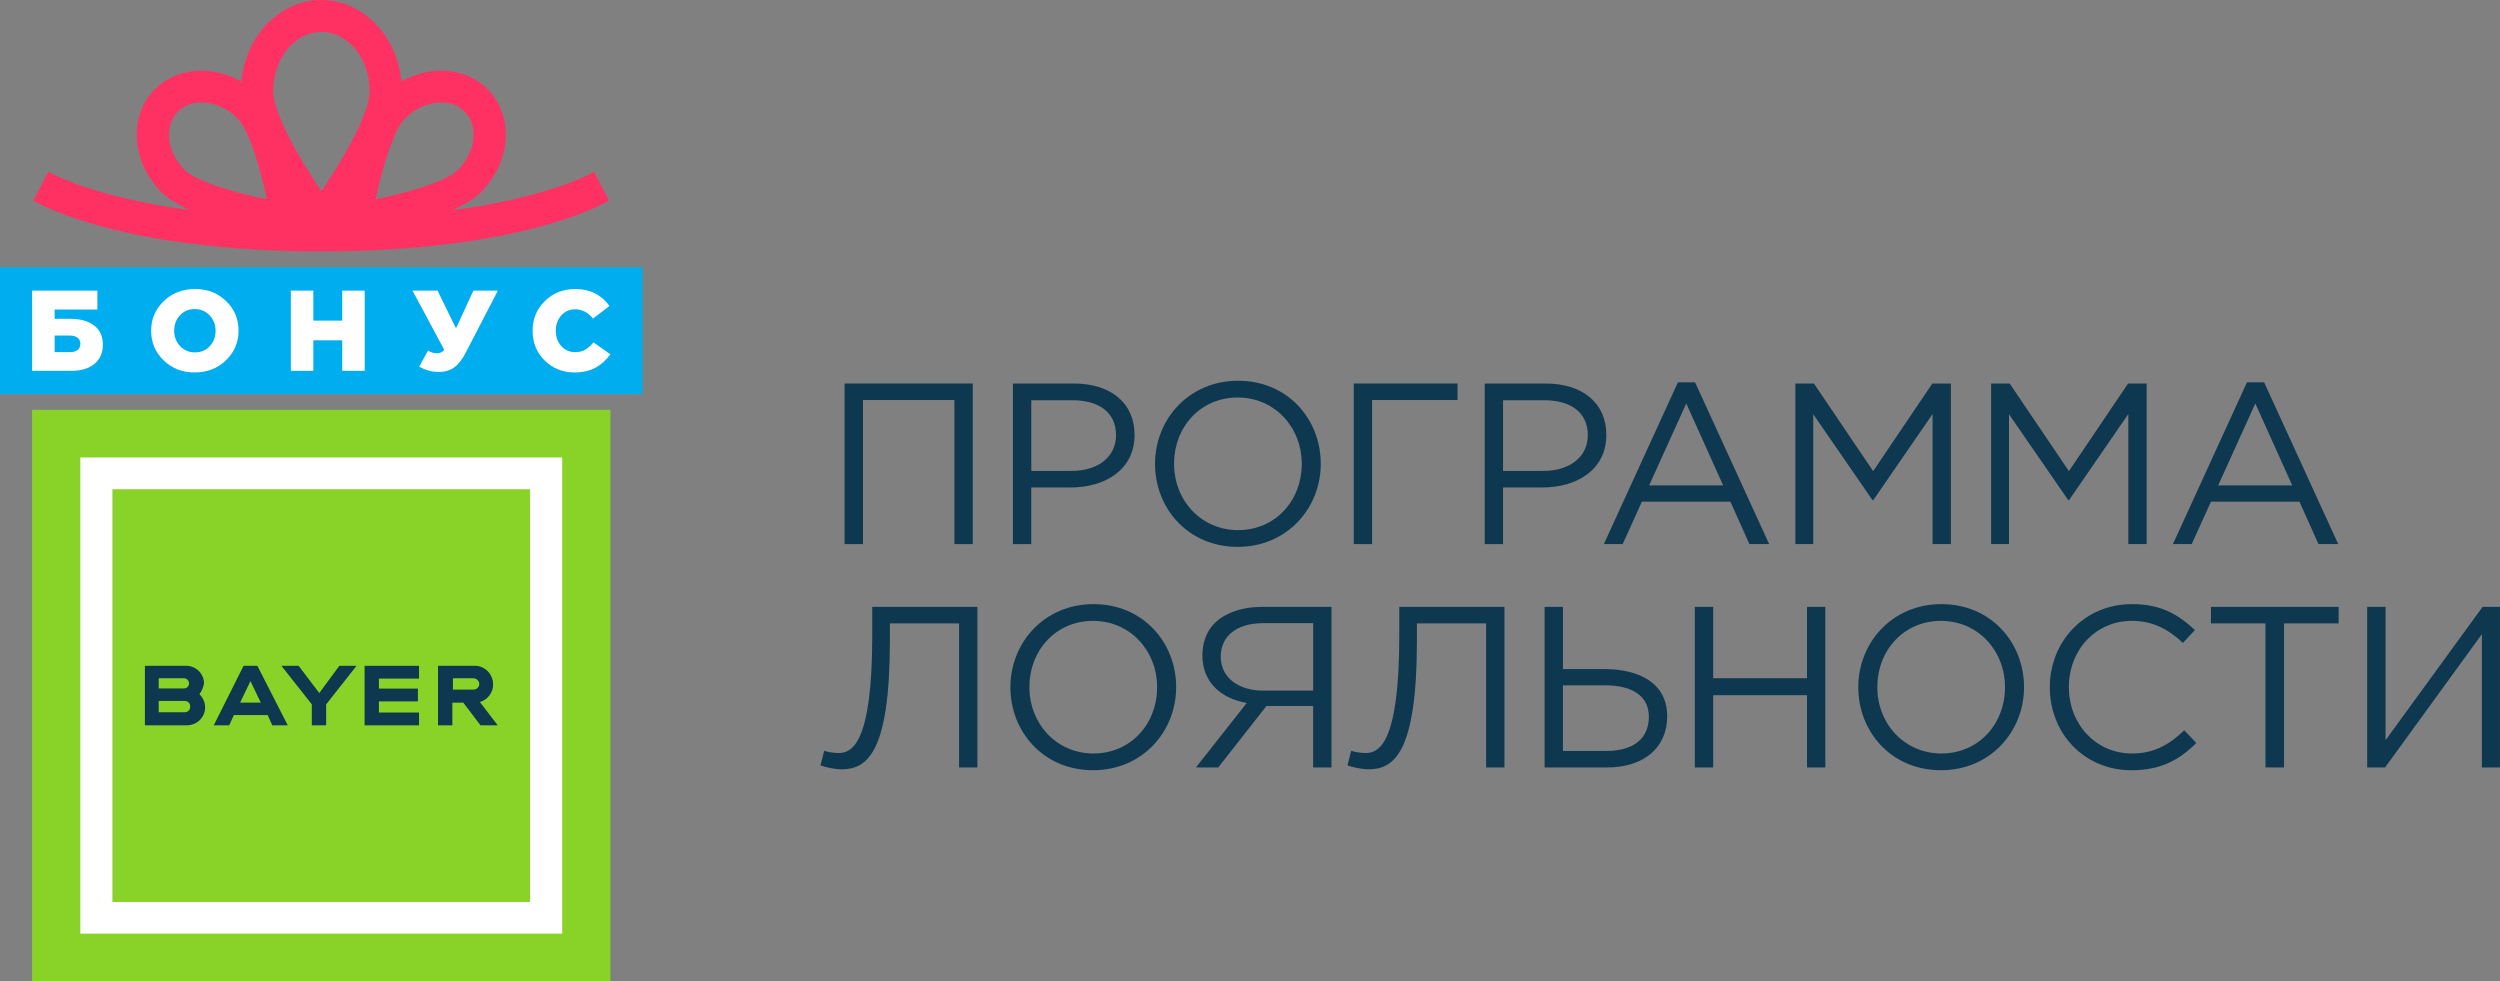 <svg width="107" height="42" viewBox="0 0 107 42" fill="none" xmlns="http://www.w3.org/2000/svg">
<rect x="0" y="0" width="107" height="42" fill="#808080" stroke="none"/>
<path d="M19.616 8.962L19.36 8.997L19.592 8.886C20.014 8.684 20.34 8.468 20.564 8.248C21.884 6.943 22.016 4.951 20.857 3.806C19.955 2.915 18.5 2.772 17.234 3.452L17.181 3.48L17.174 3.422C16.962 1.471 15.492 0 13.755 0C12.016 0 10.545 1.474 10.335 3.428L10.328 3.488L10.275 3.459C9.008 2.772 7.548 2.912 6.641 3.807C6.082 4.36 5.804 5.127 5.858 5.966C5.913 6.806 6.295 7.618 6.934 8.249C7.155 8.467 7.478 8.681 7.894 8.882L8.125 8.994L7.87 8.957C4.137 8.425 2.354 7.509 2.071 7.353L1.426 8.584C1.816 8.814 5.37 10.759 13.748 10.759C22.124 10.759 25.68 8.813 26.07 8.584L25.424 7.353C25.155 7.506 23.4 8.428 19.616 8.962ZM11.359 8.514C10.016 8.236 8.405 7.767 7.914 7.281C7.134 6.51 7.001 5.384 7.621 4.772C7.876 4.52 8.222 4.386 8.623 4.386C9.165 4.386 9.725 4.633 10.16 5.062C10.65 5.547 11.126 7.139 11.407 8.466L11.419 8.526L11.359 8.514ZM13.79 8.134L13.756 8.184L13.722 8.134C12.741 6.681 11.693 4.807 11.693 3.902C11.693 2.503 12.619 1.366 13.756 1.366C14.893 1.366 15.819 2.503 15.819 3.902C15.819 4.808 14.771 6.682 13.79 8.134ZM16.081 8.527L16.093 8.467C16.375 7.14 16.849 5.549 17.341 5.063C17.776 4.633 18.337 4.388 18.878 4.388C19.278 4.388 19.625 4.521 19.88 4.773C20.499 5.385 20.367 6.511 19.586 7.282C19.096 7.767 17.485 8.237 16.142 8.515L16.081 8.527Z" fill="#FF3162"/>
<path d="M26.126 17.541H1.375V42H26.126V17.541Z" fill="#89D329"/>
<path d="M14.524 28.496H15.261L13.96 30.146V31.043H13.345V30.146L12.044 28.496H12.781L13.665 29.661L14.524 28.496Z" fill="#0E384F"/>
<path d="M18.747 28.496V31.043H19.361V30.073H19.828L20.565 31.043H21.302L20.54 30.048C20.86 29.951 21.105 29.66 21.105 29.296C21.105 28.859 20.761 28.495 20.32 28.495H18.747V28.496ZM19.385 29.03H20.269C20.392 29.03 20.514 29.151 20.514 29.272C20.514 29.393 20.416 29.515 20.269 29.515H19.385V29.03Z" fill="#0E384F"/>
<path d="M6.202 28.496V31.043H7.994C8.436 31.043 8.779 30.703 8.779 30.267C8.779 30.049 8.681 29.855 8.534 29.709C8.632 29.588 8.706 29.418 8.731 29.248C8.731 28.835 8.387 28.495 7.969 28.495H6.202V28.496ZM6.792 29.03H7.872C7.994 29.03 8.092 29.127 8.092 29.248C8.092 29.369 7.994 29.466 7.872 29.466H6.792V29.03ZM6.792 30H7.896C8.044 30 8.141 30.097 8.141 30.243C8.141 30.388 8.044 30.485 7.896 30.485H6.792V30Z" fill="#0E384F"/>
<path d="M10.425 28.496L9.148 31.043H9.811L10.008 30.606H11.457L11.654 31.043H12.316L11.015 28.496H10.425ZM10.719 29.151L11.161 30.072H10.277L10.719 29.151Z" fill="#0E384F"/>
<path d="M17.935 28.496V29.044H16.217V29.472H17.886V30.02H16.217V30.496H17.935V31.044H15.604V28.497H17.935V28.496Z" fill="#0E384F"/>
<path d="M0 11.438V12.796V14.155V15.514V16.873H27.501V15.514V14.155V12.796V11.438H0Z" fill="#00ADEE"/>
<path d="M1.375 15.871V12.438H4.169V13.247H2.338V13.644H3.008C3.429 13.644 3.767 13.738 4.021 13.926C4.275 14.114 4.403 14.387 4.403 14.747C4.403 15.101 4.283 15.377 4.041 15.575C3.799 15.772 3.472 15.871 3.058 15.871H1.375ZM2.338 15.072H2.984C3.129 15.072 3.241 15.041 3.321 14.979C3.401 14.916 3.44 14.826 3.44 14.709C3.44 14.601 3.4 14.515 3.319 14.454C3.238 14.392 3.128 14.361 2.989 14.361H2.339V15.072H2.338Z" fill="white"/>
<path d="M9.672 15.42C9.314 15.767 8.867 15.94 8.335 15.94C7.802 15.94 7.357 15.768 7.002 15.422C6.646 15.078 6.469 14.654 6.469 14.154C6.469 13.657 6.649 13.235 7.008 12.889C7.366 12.542 7.813 12.369 8.345 12.369C8.878 12.369 9.322 12.541 9.678 12.886C10.034 13.23 10.211 13.654 10.211 14.154C10.21 14.652 10.031 15.073 9.672 15.42ZM8.344 15.082C8.605 15.082 8.818 14.992 8.982 14.812C9.146 14.632 9.227 14.413 9.227 14.155C9.227 13.9 9.143 13.681 8.974 13.5C8.805 13.319 8.591 13.228 8.334 13.228C8.076 13.228 7.865 13.318 7.701 13.498C7.536 13.678 7.455 13.897 7.455 14.155C7.455 14.41 7.539 14.629 7.706 14.81C7.874 14.991 8.086 15.082 8.344 15.082Z" fill="white"/>
<path d="M12.448 15.871V12.438H13.411V13.723H14.647V12.438H15.61V15.871H14.647V14.566H13.411V15.871H12.448Z" fill="white"/>
<path d="M18.777 15.92C18.482 15.92 18.204 15.843 17.943 15.69L18.32 15.003C18.439 15.082 18.57 15.121 18.713 15.121C18.828 15.121 18.93 15.072 19.015 14.974L17.655 12.438H18.727L19.517 14.053L20.262 12.438H21.309L19.953 15.057C19.795 15.368 19.625 15.59 19.445 15.722C19.264 15.854 19.042 15.92 18.777 15.92Z" fill="white"/>
<path d="M24.588 15.94C24.085 15.94 23.661 15.771 23.314 15.432C22.969 15.094 22.796 14.667 22.796 14.155C22.796 13.651 22.97 13.228 23.32 12.884C23.669 12.541 24.105 12.37 24.628 12.37C25.247 12.37 25.733 12.612 26.087 13.095L25.382 13.635C25.167 13.37 24.912 13.238 24.617 13.238C24.375 13.238 24.177 13.326 24.021 13.502C23.866 13.679 23.788 13.897 23.788 14.155C23.788 14.416 23.866 14.635 24.021 14.81C24.176 14.984 24.375 15.072 24.617 15.072C24.786 15.072 24.93 15.036 25.049 14.966C25.168 14.896 25.285 14.792 25.401 14.655L26.126 15.165C25.943 15.411 25.732 15.601 25.49 15.737C25.249 15.872 24.949 15.94 24.588 15.94Z" fill="white"/>
<path d="M24.062 39.959H3.439V19.58H24.062V39.959ZM4.811 38.606H22.688V20.939H4.811V38.606Z" fill="white"/>
<path d="M36.149 16.414H41.635V23.287H40.849V17.121H36.935V23.287H36.149V16.414Z" fill="#0E384F"/>
<path d="M43.354 16.414H45.957C47.527 16.414 48.56 17.239 48.56 18.614C48.56 20.097 47.308 20.863 45.827 20.863H44.138V23.288H43.352V16.414H43.354ZM45.858 20.155C47.011 20.155 47.766 19.546 47.766 18.623C47.766 17.641 47.021 17.13 45.897 17.13H44.139V20.155H45.858Z" fill="#0E384F"/>
<path d="M49.435 19.851C49.435 17.956 50.876 16.296 52.992 16.296C55.109 16.296 56.529 17.936 56.529 19.851C56.529 21.747 55.088 23.406 52.972 23.406C50.855 23.405 49.435 21.765 49.435 19.851ZM55.715 19.851C55.715 18.291 54.562 17.013 52.972 17.013C51.383 17.013 50.25 18.271 50.25 19.851C50.25 21.412 51.403 22.689 52.993 22.689C54.582 22.688 55.715 21.432 55.715 19.851Z" fill="#0E384F"/>
<path d="M57.941 16.414H62.383V17.121H58.726V23.287H57.94V16.414H57.941Z" fill="#0E384F"/>
<path d="M63.546 16.414H66.149C67.719 16.414 68.752 17.239 68.752 18.614C68.752 20.097 67.5 20.863 66.02 20.863H64.33V23.288H63.545V16.414H63.546ZM66.05 20.155C67.203 20.155 67.958 19.546 67.958 18.623C67.958 17.641 67.213 17.13 66.09 17.13H64.331V20.155H66.05Z" fill="#0E384F"/>
<path d="M71.814 16.365H72.55L75.72 23.287H74.875L74.061 21.471H70.274L69.45 23.287H68.645L71.814 16.365ZM73.751 20.774L72.172 17.268L70.583 20.774H73.751Z" fill="#0E384F"/>
<path d="M76.841 16.414H77.636L80.171 20.165L82.704 16.414H83.499V23.287H82.714V17.72L80.18 21.402H80.14L77.607 17.729V23.287H76.842V16.414H76.841Z" fill="#0E384F"/>
<path d="M85.219 16.414H86.014L88.549 20.165L91.082 16.414H91.877V23.287H91.092V17.72L88.558 21.402H88.518L85.985 17.729V23.287H85.22V16.414H85.219Z" fill="#0E384F"/>
<path d="M96.17 16.365H96.906L100.076 23.287H99.231L98.416 21.471H94.63L93.805 23.287H93.001L96.17 16.365ZM98.107 20.774L96.528 17.268L94.938 20.774H98.107Z" fill="#0E384F"/>
<path d="M35.116 32.759L35.275 32.131C35.384 32.18 35.672 32.229 35.891 32.229C36.428 32.229 37.332 31.905 37.332 27.221V25.974H41.833V32.847H41.048V26.681H38.087V27.427C38.087 32.248 37.094 32.926 36.021 32.926C35.712 32.926 35.295 32.828 35.116 32.759Z" fill="#0E384F"/>
<path d="M43.245 29.411C43.245 27.516 44.686 25.856 46.802 25.856C48.919 25.856 50.34 27.496 50.34 29.411C50.34 31.307 48.899 32.966 46.783 32.966C44.666 32.965 43.245 31.326 43.245 29.411ZM49.524 29.411C49.524 27.851 48.371 26.573 46.782 26.573C45.192 26.573 44.059 27.831 44.059 29.411C44.059 30.972 45.213 32.249 46.802 32.249C48.392 32.248 49.524 30.992 49.524 29.411Z" fill="#0E384F"/>
<path d="M53.36 30.088C52.248 29.891 51.462 29.195 51.462 28.046C51.462 27.516 51.641 27.006 51.989 26.671C52.416 26.249 53.122 25.974 54.016 25.974H56.987V32.847H56.202V30.216H54.205L52.139 32.847H51.185L53.36 30.088ZM56.203 29.558V26.671H54.066C52.923 26.671 52.248 27.231 52.248 28.105C52.248 28.999 53.002 29.558 54.066 29.558H56.203Z" fill="#0E384F"/>
<path d="M57.673 32.759L57.831 32.131C57.941 32.18 58.229 32.229 58.448 32.229C58.984 32.229 59.889 31.905 59.889 27.221V25.974H64.39V32.847H63.605V26.681H60.644V27.427C60.644 32.248 59.65 32.926 58.577 32.926C58.269 32.926 57.852 32.828 57.673 32.759Z" fill="#0E384F"/>
<path d="M66.109 25.974H66.895V28.635H68.653C70.143 28.635 71.356 29.224 71.356 30.659C71.356 32.004 70.353 32.848 68.772 32.848H66.109V25.974ZM68.752 32.14C69.864 32.14 70.571 31.649 70.571 30.677C70.571 29.784 69.855 29.332 68.702 29.332H66.893V32.14H68.752Z" fill="#0E384F"/>
<path d="M72.539 25.974H73.324V29.028H77.339V25.974H78.124V32.847H77.339V29.754H73.324V32.847H72.539V25.974Z" fill="#0E384F"/>
<path d="M79.534 29.411C79.534 27.516 80.975 25.856 83.091 25.856C85.208 25.856 86.629 27.496 86.629 29.411C86.629 31.307 85.188 32.966 83.072 32.966C80.955 32.965 79.534 31.326 79.534 29.411ZM85.814 29.411C85.814 27.851 84.662 26.573 83.072 26.573C81.483 26.573 80.35 27.831 80.35 29.411C80.35 30.972 81.503 32.249 83.092 32.249C84.682 32.248 85.814 30.992 85.814 29.411Z" fill="#0E384F"/>
<path d="M87.732 29.411C87.732 27.467 89.203 25.856 91.25 25.856C92.512 25.856 93.247 26.318 93.943 26.966L93.427 27.516C92.841 26.966 92.185 26.573 91.241 26.573C89.701 26.573 88.548 27.811 88.548 29.411C88.548 31.002 89.71 32.249 91.241 32.249C92.195 32.249 92.82 31.886 93.486 31.258L94.003 31.798C93.277 32.525 92.482 32.966 91.221 32.966C89.213 32.965 87.732 31.404 87.732 29.411Z" fill="#0E384F"/>
<path d="M96.963 26.681H94.628V25.974H100.093V26.681H97.757V32.847H96.962V26.681H96.963Z" fill="#0E384F"/>
<path d="M101.316 25.974H102.102V31.679L106.255 25.974H106.999V32.847H106.224V27.142L102.081 32.847H101.316V25.974Z" fill="#0E384F"/>
</svg>
